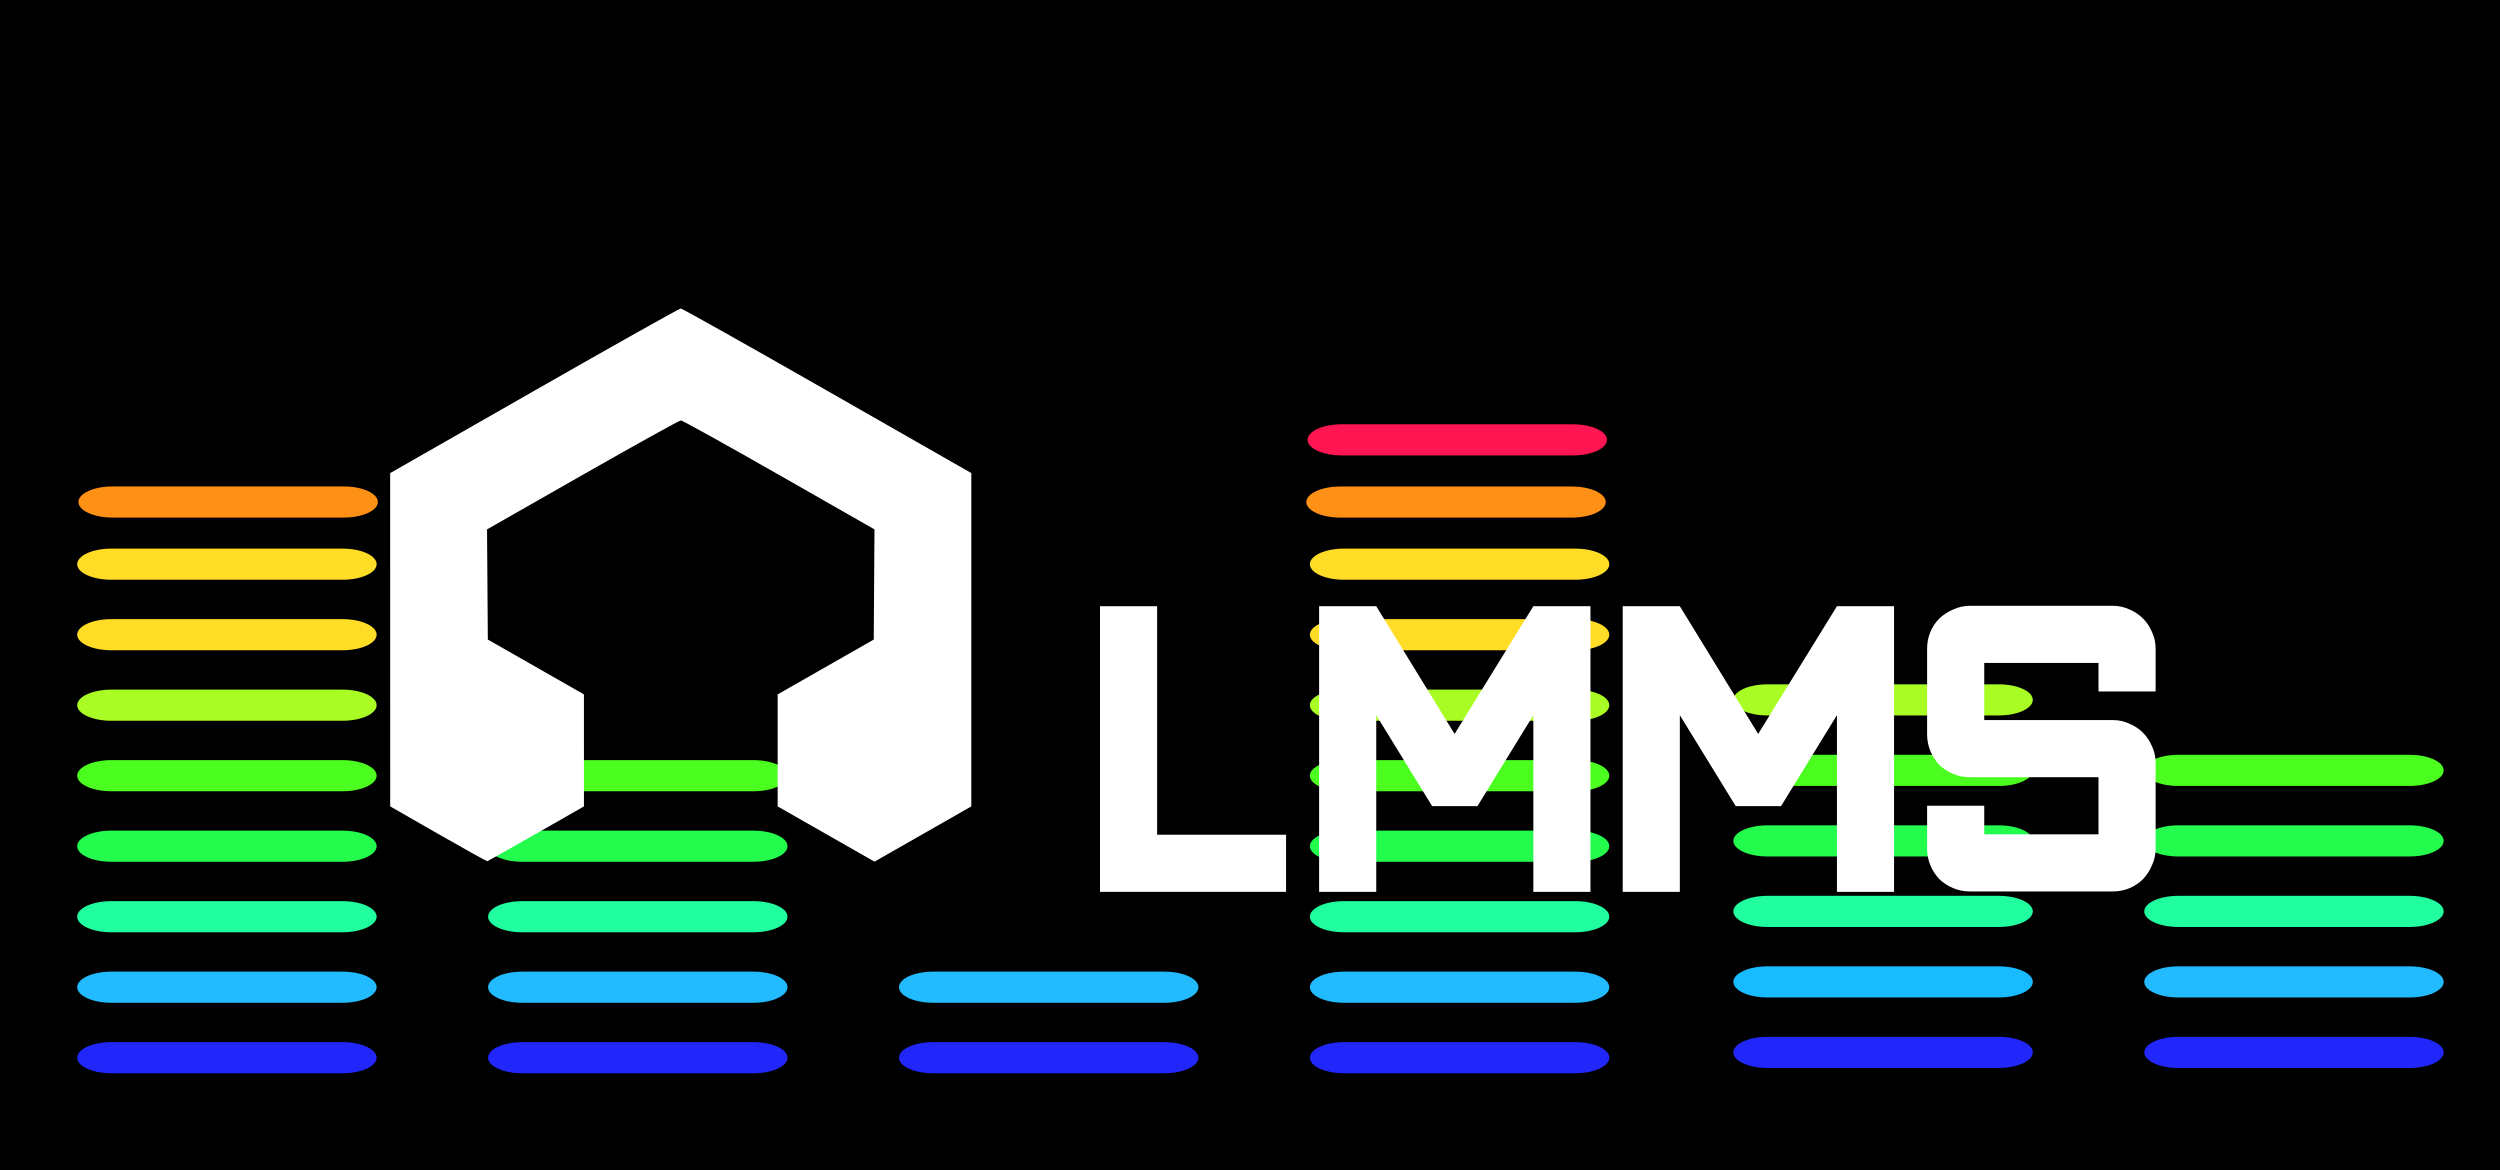 <?xml version="1.0" encoding="UTF-8" standalone="no"?>
<!-- Created with Inkscape (http://www.inkscape.org/) -->

<svg
   xmlns:dc="http://purl.org/dc/elements/1.1/"
   xmlns:cc="http://creativecommons.org/ns#"
   xmlns:rdf="http://www.w3.org/1999/02/22-rdf-syntax-ns#"
   xmlns:svg="http://www.w3.org/2000/svg"
   xmlns="http://www.w3.org/2000/svg"
   xmlns:sodipodi="http://sodipodi.sourceforge.net/DTD/sodipodi-0.dtd"
   xmlns:inkscape="http://www.inkscape.org/namespaces/inkscape"
   width="235"
   height="110"
   viewBox="0 0 62.177 29.104"
   version="1.1"
   id="svg8"
   inkscape:version="0.92.5 (2060ec1f9f, 2020-04-08)"
   sodipodi:docname="zero-lliurex-lmms.svg">
  <defs
     id="defs2">
    <filter
       inkscape:collect="always"
       style="color-interpolation-filters:sRGB"
       id="filter3796"
       x="-0.023"
       width="1.045"
       y="-0.037"
       height="1.074">
      <feGaussianBlur
         inkscape:collect="always"
         stdDeviation="4.51"
         id="feGaussianBlur3798" />
    </filter>
  </defs>
  <sodipodi:namedview
     id="base"
     pagecolor="#ffffff"
     bordercolor="#666666"
     borderopacity="1.0"
     inkscape:pageopacity="0.0"
     inkscape:pageshadow="2"
     inkscape:zoom="8"
     inkscape:cx="66.576687"
     inkscape:cy="56.561873"
     inkscape:document-units="mm"
     inkscape:current-layer="layer1"
     showgrid="false"
     units="px"
     inkscape:window-width="1920"
     inkscape:window-height="883"
     inkscape:window-x="0"
     inkscape:window-y="0"
     inkscape:window-maximized="1" />
  <g
     inkscape:label="Capa 1"
     inkscape:groupmode="layer"
     id="layer1"
     transform="translate(0,-267.896)">
    <rect
       style="opacity:1;fill:#000000;fill-opacity:1;stroke:#0000e8;stroke-width:0.265;stroke-opacity:1"
       id="rect1489"
       width="75.217"
       height="36.286"
       x="-6.52"
       y="264.305" />
    <g
       transform="matrix(0.014,0,0,0.014,21.6,133.919)"
       style="display:inline;fill:url(#meshgradient850);fill-opacity:1"
       id="g3754">
      <g
         style="display:inline;opacity:1;fill:#808080;filter:url(#filter3796)"
         id="g2142-0"
         transform="matrix(8.668,0,0,3.952,1381.642,12184.016)">
        <g
           transform="translate(1.253,10.932)"
           id="g3007">
          <g
             id="g994"
             transform="translate(7.646,-467.279)">
            <g
               style="display:inline;fill:#808080"
               id="g2142"
               transform="translate(-330.467,2.383)">
              <path
                 style="fill:#2126fb;fill-opacity:1"
                 id="path2096"
                 d="M 54.368,260.924 H 7 c -3.866,0 -7,3.134 -7,7 0,3.866 3.134,7 7,7 h 47.368 c 3.866,0 7,-3.134 7,-7 0,-3.866 -3.134,-7 -7,-7 z"
                 inkscape:connector-curvature="0" />
              <path
                 style="fill:#22bbff;fill-opacity:1"
                 id="path2098"
                 d="M 54.368,229.23 H 7 c -3.866,0 -7,3.134 -7,7 0,3.866 3.134,7 7,7 h 47.368 c 3.866,0 7,-3.134 7,-7 0,-3.866 -3.134,-7 -7,-7 z"
                 inkscape:connector-curvature="0" />
              <path
                 style="fill:#21fe9f;fill-opacity:1"
                 id="path2100"
                 d="M 54.368,197.538 H 7 c -3.866,0 -7,3.134 -7,7 0,3.866 3.134,7 7,7 h 47.368 c 3.866,0 7,-3.134 7,-7 0,-3.866 -3.134,-7 -7,-7 z"
                 inkscape:connector-curvature="0" />
              <path
                 style="fill:#23fc4d;fill-opacity:1"
                 id="path2102"
                 d="M 54.368,165.846 H 7 c -3.866,0 -7,3.134 -7,7 0,3.866 3.134,7 7,7 h 47.368 c 3.866,0 7,-3.134 7,-7 0,-3.866 -3.134,-7 -7,-7 z"
                 inkscape:connector-curvature="0" />
              <path
                 style="fill:#4bfe1f;fill-opacity:1"
                 id="path2104"
                 d="M 54.368,134.153 H 7 c -3.866,0 -7,3.134 -7,7 0,3.866 3.134,7 7,7 h 47.368 c 3.866,0 7,-3.134 7,-7 0,-3.866 -3.134,-7 -7,-7 z"
                 inkscape:connector-curvature="0" />
              <path
                 style="fill:#a9fc24;fill-opacity:1"
                 id="path2106"
                 d="M 54.368,102.461 H 7 c -3.866,0 -7,3.134 -7,7 0,3.866 3.134,7 7,7 h 47.368 c 3.866,0 7,-3.134 7,-7 0,-3.866 -3.134,-7 -7,-7 z"
                 inkscape:connector-curvature="0" />
              <path
                 style="fill:#ffdc26;fill-opacity:1"
                 id="path2108"
                 d="M 54.368,70.77 H 7 c -3.866,0 -7,3.134 -7,7 0,3.866 3.134,7 7,7 h 47.368 c 3.866,0 7,-3.134 7,-7 0,-3.867 -3.134,-7 -7,-7 z"
                 inkscape:connector-curvature="0" />
              <path
                 style="fill:#ffdc26;fill-opacity:1"
                 id="path2110"
                 d="M 54.368,39.076 H 7 c -3.866,0 -7,3.134 -7,7 0,3.866 3.134,7 7,7 h 47.368 c 3.866,0 7,-3.134 7,-7 0,-3.866 -3.134,-7 -7,-7 z"
                 inkscape:connector-curvature="0" />
              <path
                 style="fill:#2126fb;fill-opacity:1"
                 id="path2112"
                 d="M 138.578,260.924 H 91.21 c -3.866,0 -7,3.134 -7,7 0,3.866 3.134,7 7,7 h 47.368 c 3.866,0 7,-3.134 7,-7 0,-3.866 -3.134,-7 -7,-7 z"
                 inkscape:connector-curvature="0" />
              <path
                 style="fill:#22bbff;fill-opacity:1"
                 id="path2114"
                 d="M 138.578,229.23 H 91.21 c -3.866,0 -7,3.134 -7,7 0,3.866 3.134,7 7,7 h 47.368 c 3.866,0 7,-3.134 7,-7 0,-3.866 -3.134,-7 -7,-7 z"
                 inkscape:connector-curvature="0" />
              <path
                 style="fill:#21fe9f;fill-opacity:1"
                 id="path2116"
                 d="M 138.578,197.538 H 91.21 c -3.866,0 -7,3.134 -7,7 0,3.866 3.134,7 7,7 h 47.368 c 3.866,0 7,-3.134 7,-7 0,-3.866 -3.134,-7 -7,-7 z"
                 inkscape:connector-curvature="0" />
              <path
                 style="fill:#23fc4d;fill-opacity:1"
                 id="path2118"
                 d="M 138.578,165.846 H 91.21 c -3.866,0 -7,3.134 -7,7 0,3.866 3.134,7 7,7 h 47.368 c 3.866,0 7,-3.134 7,-7 0,-3.866 -3.134,-7 -7,-7 z"
                 inkscape:connector-curvature="0" />
              <path
                 style="fill:#4bfe1f;fill-opacity:1"
                 id="path2120"
                 d="M 138.578,134.153 H 91.21 c -3.866,0 -7,3.134 -7,7 0,3.866 3.134,7 7,7 h 47.368 c 3.866,0 7,-3.134 7,-7 0,-3.866 -3.134,-7 -7,-7 z"
                 inkscape:connector-curvature="0" />
              <path
                 style="fill:#2126fb;fill-opacity:1"
                 id="path2122"
                 d="m 222.789,260.924 h -47.368 c -3.866,0 -7,3.134 -7,7 0,3.866 3.134,7 7,7 h 47.368 c 3.866,0 7,-3.134 7,-7 0,-3.866 -3.134,-7 -7,-7 z"
                 inkscape:connector-curvature="0" />
              <path
                 style="fill:#22bbff;fill-opacity:1"
                 id="path2124"
                 d="m 222.789,229.23 h -47.368 c -3.866,0 -7,3.134 -7,7 0,3.866 3.134,7 7,7 h 47.368 c 3.866,0 7,-3.134 7,-7 0,-3.866 -3.134,-7 -7,-7 z"
                 inkscape:connector-curvature="0" />
              <path
                 style="fill:#2126fb;fill-opacity:1"
                 id="path2126"
                 d="m 307,260.924 h -47.368 c -3.866,0 -7,3.134 -7,7 0,3.866 3.134,7 7,7 H 307 c 3.866,0 7,-3.134 7,-7 0,-3.866 -3.134,-7 -7,-7 z"
                 inkscape:connector-curvature="0" />
              <path
                 style="fill:#22bbff;fill-opacity:1"
                 id="path2128"
                 d="m 307,229.23 h -47.368 c -3.866,0 -7,3.134 -7,7 0,3.866 3.134,7 7,7 H 307 c 3.866,0 7,-3.134 7,-7 0,-3.866 -3.134,-7 -7,-7 z"
                 inkscape:connector-curvature="0" />
              <path
                 style="fill:#21fe9f;fill-opacity:1"
                 id="path2130"
                 d="m 307,197.538 h -47.368 c -3.866,0 -7,3.134 -7,7 0,3.866 3.134,7 7,7 H 307 c 3.866,0 7,-3.134 7,-7 0,-3.866 -3.134,-7 -7,-7 z"
                 inkscape:connector-curvature="0" />
              <path
                 style="fill:#23fc4d;fill-opacity:1"
                 id="path2132"
                 d="m 307,165.846 h -47.368 c -3.866,0 -7,3.134 -7,7 0,3.866 3.134,7 7,7 H 307 c 3.866,0 7,-3.134 7,-7 0,-3.866 -3.134,-7 -7,-7 z"
                 inkscape:connector-curvature="0" />
              <path
                 style="fill:#4bfe1f;fill-opacity:1"
                 id="path2134"
                 d="m 307,134.153 h -47.368 c -3.866,0 -7,3.134 -7,7 0,3.866 3.134,7 7,7 H 307 c 3.866,0 7,-3.134 7,-7 0,-3.866 -3.134,-7 -7,-7 z"
                 inkscape:connector-curvature="0" />
              <path
                 style="fill:#a9fc24;fill-opacity:1"
                 id="path2136"
                 d="m 307,102.461 h -47.368 c -3.866,0 -7,3.134 -7,7 0,3.866 3.134,7 7,7 H 307 c 3.866,0 7,-3.134 7,-7 0,-3.866 -3.134,-7 -7,-7 z"
                 inkscape:connector-curvature="0" />
              <path
                 style="fill:#ffdc26;fill-opacity:1"
                 id="path2138"
                 d="m 307,70.77 h -47.368 c -3.866,0 -7,3.134 -7,7 0,3.866 3.134,7 7,7 H 307 c 3.866,0 7,-3.134 7,-7 0,-3.867 -3.134,-7 -7,-7 z"
                 inkscape:connector-curvature="0" />
              <path
                 style="fill:#ffdc26;fill-opacity:1"
                 id="path2140"
                 d="M 259.632,53.076 H 307 c 3.866,0 7,-3.134 7,-7 0,-3.866 -3.134,-7 -7,-7 h -47.368 c -3.866,0 -7,3.134 -7,7 0,3.866 3.134,7 7,7 z"
                 inkscape:connector-curvature="0" />
              <path
                 inkscape:transform-center-y="4.6719555"
                 inkscape:transform-center-x="-6.0609152"
                 style="display:inline;fill:#ff9016;fill-opacity:1;stroke-width:1"
                 id="path2110-5"
                 d="M 54.622,11.124 H 7.254 c -3.866,0 -7,3.134 -7,7 0,3.866 3.134,7 7,7 H 54.622 c 3.866,0 7,-3.134 7,-7 0,-3.866 -3.134,-7 -7,-7 z"
                 inkscape:connector-curvature="0" />
              <path
                 style="display:inline;fill:#ff9016;fill-opacity:1;stroke-width:1"
                 id="path2110-6"
                 d="m 306.275,11.142 h -47.368 c -3.866,0 -7,3.134 -7,7 0,3.866 3.134,7 7,7 h 47.368 c 3.866,0 7,-3.134 7,-7 0,-3.866 -3.134,-7 -7,-7 z"
                 inkscape:connector-curvature="0" />
              <path
                 inkscape:transform-center-y="4.6719555"
                 inkscape:transform-center-x="-6.0609152"
                 style="display:inline;fill:#ff1552;fill-opacity:1;stroke-width:1"
                 id="path2110-5-6"
                 d="m 306.529,-16.81 h -47.368 c -3.866,0 -7,3.134 -7,7 0,3.866 3.134,7 7,7 h 47.368 c 3.866,0 7,-3.134 7,-7 0,-3.866 -3.134,-7 -7,-7 z"
                 inkscape:connector-curvature="0" />
            </g>
            <path
               style="fill:#2126fb;fill-opacity:1"
               id="path2096-6"
               d="m 63.328,260.924 h -47.368 c -3.866,0 -7,3.134 -7,7 0,3.866 3.134,7 7,7 h 47.368 c 3.866,0 7,-3.134 7,-7 0,-3.866 -3.134,-7 -7,-7 z"
               inkscape:connector-curvature="0" />
            <path
               style="fill:#18bbff;fill-opacity:1"
               id="path2098-2"
               d="m 63.328,229.23 h -47.368 c -3.866,0 -7,3.134 -7,7 0,3.866 3.134,7 7,7 h 47.368 c 3.866,0 7,-3.134 7,-7 0,-3.866 -3.134,-7 -7,-7 z"
               inkscape:connector-curvature="0" />
            <path
               style="fill:#21fe9f;fill-opacity:1"
               id="path2100-9"
               d="m 63.328,197.538 h -47.368 c -3.866,0 -7,3.134 -7,7 0,3.866 3.134,7 7,7 h 47.368 c 3.866,0 7,-3.134 7,-7 0,-3.866 -3.134,-7 -7,-7 z"
               inkscape:connector-curvature="0" />
            <path
               style="fill:#23fc4d;fill-opacity:1"
               id="path2102-9"
               d="m 63.328,165.846 h -47.368 c -3.866,0 -7,3.134 -7,7 0,3.866 3.134,7 7,7 h 47.368 c 3.866,0 7,-3.134 7,-7 0,-3.866 -3.134,-7 -7,-7 z"
               inkscape:connector-curvature="0" />
            <path
               style="fill:#4bfe1f;fill-opacity:1"
               id="path2104-0"
               d="m 63.328,134.153 h -47.368 c -3.866,0 -7,3.134 -7,7 0,3.866 3.134,7 7,7 h 47.368 c 3.866,0 7,-3.134 7,-7 0,-3.866 -3.134,-7 -7,-7 z"
               inkscape:connector-curvature="0" />
            <path
               style="fill:#a9fc24;fill-opacity:1"
               id="path2106-8"
               d="m 63.328,102.461 h -47.368 c -3.866,0 -7,3.134 -7,7 0,3.866 3.134,7 7,7 h 47.368 c 3.866,0 7,-3.134 7,-7 0,-3.866 -3.134,-7 -7,-7 z"
               inkscape:connector-curvature="0" />
            <path
               style="fill:#2126fb;fill-opacity:1"
               id="path2112-1"
               d="m 147.538,260.924 h -47.368 c -3.866,0 -7,3.134 -7,7 0,3.866 3.134,7 7,7 h 47.368 c 3.866,0 7,-3.134 7,-7 0,-3.866 -3.134,-7 -7,-7 z"
               inkscape:connector-curvature="0" />
            <path
               style="fill:#22bbff;fill-opacity:1"
               id="path2114-1"
               d="m 147.538,229.23 h -47.368 c -3.866,0 -7,3.134 -7,7 0,3.866 3.134,7 7,7 h 47.368 c 3.866,0 7,-3.134 7,-7 0,-3.866 -3.134,-7 -7,-7 z"
               inkscape:connector-curvature="0" />
            <path
               style="fill:#21fe9f;fill-opacity:1"
               id="path2116-0"
               d="m 147.538,197.538 h -47.368 c -3.866,0 -7,3.134 -7,7 0,3.866 3.134,7 7,7 h 47.368 c 3.866,0 7,-3.134 7,-7 0,-3.866 -3.134,-7 -7,-7 z"
               inkscape:connector-curvature="0" />
            <path
               style="fill:#23fc4d;fill-opacity:1"
               id="path2118-3"
               d="m 147.538,165.846 h -47.368 c -3.866,0 -7,3.134 -7,7 0,3.866 3.134,7 7,7 h 47.368 c 3.866,0 7,-3.134 7,-7 0,-3.866 -3.134,-7 -7,-7 z"
               inkscape:connector-curvature="0" />
            <path
               style="fill:#4bfe1f;fill-opacity:1"
               id="path2120-4"
               d="m 147.538,134.153 h -47.368 c -3.866,0 -7,3.134 -7,7 0,3.866 3.134,7 7,7 h 47.368 c 3.866,0 7,-3.134 7,-7 0,-3.866 -3.134,-7 -7,-7 z"
               inkscape:connector-curvature="0" />
          </g>
        </g>
      </g>
      <g
         transform="translate(1346.156,-1262.1)"
         style="display:inline;fill:url(#meshgradient850);fill-opacity:1"
         id="g1668">
        <g
           transform="translate(-116.502,-1.4977891e-4)"
           id="text922"
           style="font-style:normal;font-variant:normal;font-weight:normal;font-stretch:normal;font-size:517.784px;line-height:1;font-family:Closeness;-inkscape-font-specification:Closeness;letter-spacing:0px;word-spacing:0px;display:inline;fill:#ffffff;fill-opacity:1;stroke:none;stroke-width:19.417"
           aria-label="LMMS">
          <g
             id="g942">
            <path
               inkscape:connector-curvature="0"
               d="m -487.834,12314.756 v 101.486 h -330.554 v -507.429 h 101.486 v 405.943 z"
               style="font-size:724.898px;fill:#ffffff;fill-opacity:1;stroke-width:19.417"
               id="path922" />
            <path
               inkscape:connector-curvature="0"
               d="m 52.939,11908.813 v 507.429 H -48.547 v -313.881 l -99.311,161.653 h -80.464 l -99.311,-161.653 v 313.881 h -101.486 v -507.429 h 101.486 l 139.18,226.894 139.905,-226.894 z"
               style="font-size:724.898px;fill:#ffffff;fill-opacity:1;stroke-width:19.417"
               id="path925" />
            <path
               inkscape:connector-curvature="0"
               d="m 592.263,11908.813 v 507.429 H 490.777 v -313.881 l -99.311,161.653 h -80.464 l -99.311,-161.653 v 313.881 H 110.206 v -507.429 h 101.486 l 139.18,226.894 139.905,-226.894 z"
               style="font-size:724.898px;fill:#ffffff;fill-opacity:1;stroke-width:19.417"
               id="path927" />
            <path
               inkscape:connector-curvature="0"
               d="m 1056.922,12187.174 v 152.229 q 0,15.948 -6.524,29.721 -5.799,13.773 -15.948,24.646 -10.149,10.149 -23.922,15.948 -13.773,5.799 -29.721,5.799 H 727.094 q -15.948,0 -29.721,-5.799 -13.773,-5.799 -24.647,-15.948 -10.149,-10.873 -15.948,-24.646 -5.799,-13.773 -5.799,-29.721 v -76.114 H 752.465 v 50.743 h 202.971 v -101.486 H 727.094 q -15.948,0 -29.721,-5.799 -13.773,-5.8 -24.647,-15.948 -10.149,-10.874 -15.948,-24.647 -5.799,-13.773 -5.799,-29.72 v -152.229 q 0,-15.948 5.799,-29.721 5.799,-13.773 15.948,-23.922 10.873,-10.148 24.647,-15.947 13.773,-6.524 29.721,-6.524 h 253.714 q 15.948,0 29.721,6.524 13.773,5.799 23.922,15.947 10.149,10.149 15.948,23.922 6.524,13.773 6.524,29.721 v 76.114 H 955.436 v -50.743 H 752.465 v 101.486 h 228.343 q 15.948,0 29.721,6.524 13.773,5.799 23.922,15.948 10.149,10.148 15.948,23.922 6.524,13.773 6.524,29.72 z"
               style="font-size:724.898px;fill:#ffffff;fill-opacity:1;stroke-width:19.417"
               id="path929" />
          </g>
        </g>
      </g>
      <path
         style="fill:none;stroke-width:2.123"
         d="m -5081.885,12335.592 c -14.12,-5.513 -27.8,-19.334 -33.065,-33.405 -4.173,-11.153 -4.226,-17.252 -4.226,-485.328 0,-537.431 -1.736,-488.205 17.907,-507.848 19.642,-19.642 -29.411,-17.908 506.482,-17.908 535.893,0 486.84,-1.734 506.482,17.908 19.643,19.643 17.907,-29.59 17.907,507.905 0,466.931 -0.058,474.257 -4.192,485.124 -5.541,14.582 -19.163,28.251 -33.502,33.616 -11.156,4.174 -17.13,4.224 -487.305,4.126 -464.83,-0.1 -476.257,-0.195 -486.488,-4.19 z m 284.217,-189.968 66.965,-38.215 v -78.552 -78.552 l -67.38,-38.452 -67.38,-38.453 -0.541,-77.253 -0.541,-77.253 134.065,-76.429 c 73.736,-42.036 135.774,-76.429 137.863,-76.429 2.089,0 64.049,34.393 137.69,76.429 l 133.892,76.429 -0.528,77.253 -0.528,77.253 -67.381,38.453 -67.38,38.452 -1e-4,78.552 -10e-5,78.552 67.911,38.756 67.911,38.756 67.911,-38.756 67.911,-38.756 0.019,-233.774 0.019,-233.775 -202.109,-115.464 c -111.147,-63.506 -203.628,-115.464 -205.499,-115.464 -1.871,0 -94.352,51.958 -205.512,115.464 l -202.11,115.464 0.025,233.775 0.025,233.774 67.381,38.612 c 37.059,21.237 68.047,38.434 68.862,38.215 0.815,-0.219 31.615,-17.594 68.446,-38.612 z"
         id="path2163"
         inkscape:connector-curvature="0" />
    </g>
    <path
       style="fill:#ffffff;fill-opacity:1;stroke-width:0.038"
       d="m 13.336,288.63 1.187,-0.678 -7.7e-5,-1.393 -7.6e-5,-1.393 -1.195,-0.682 -1.195,-0.682 -0.01,-1.37 -0.01,-1.37 2.377,-1.355 c 1.307,-0.745 2.407,-1.355 2.444,-1.355 0.037,0 1.136,0.61 2.441,1.355 l 2.374,1.355 -0.009,1.37 -0.009,1.37 -1.195,0.682 -1.195,0.682 v 1.393 1.393 l 1.204,0.687 1.204,0.687 1.204,-0.687 1.204,-0.687 3.44e-4,-4.145 3.44e-4,-4.145 -3.583,-2.047 c -1.971,-1.126 -3.61,-2.047 -3.644,-2.047 -0.033,0 -1.673,0.921 -3.644,2.047 l -3.583,2.047 4.46e-4,4.145 4.48e-4,4.145 1.195,0.685 c 0.657,0.377 1.206,0.681 1.221,0.678 0.014,-0.004 0.561,-0.312 1.214,-0.685 z"
       id="path2801-6"
       inkscape:connector-curvature="0"
       sodipodi:nodetypes="ccccccccsssccccccccccccccsscccsccc" />
  </g>
</svg>

